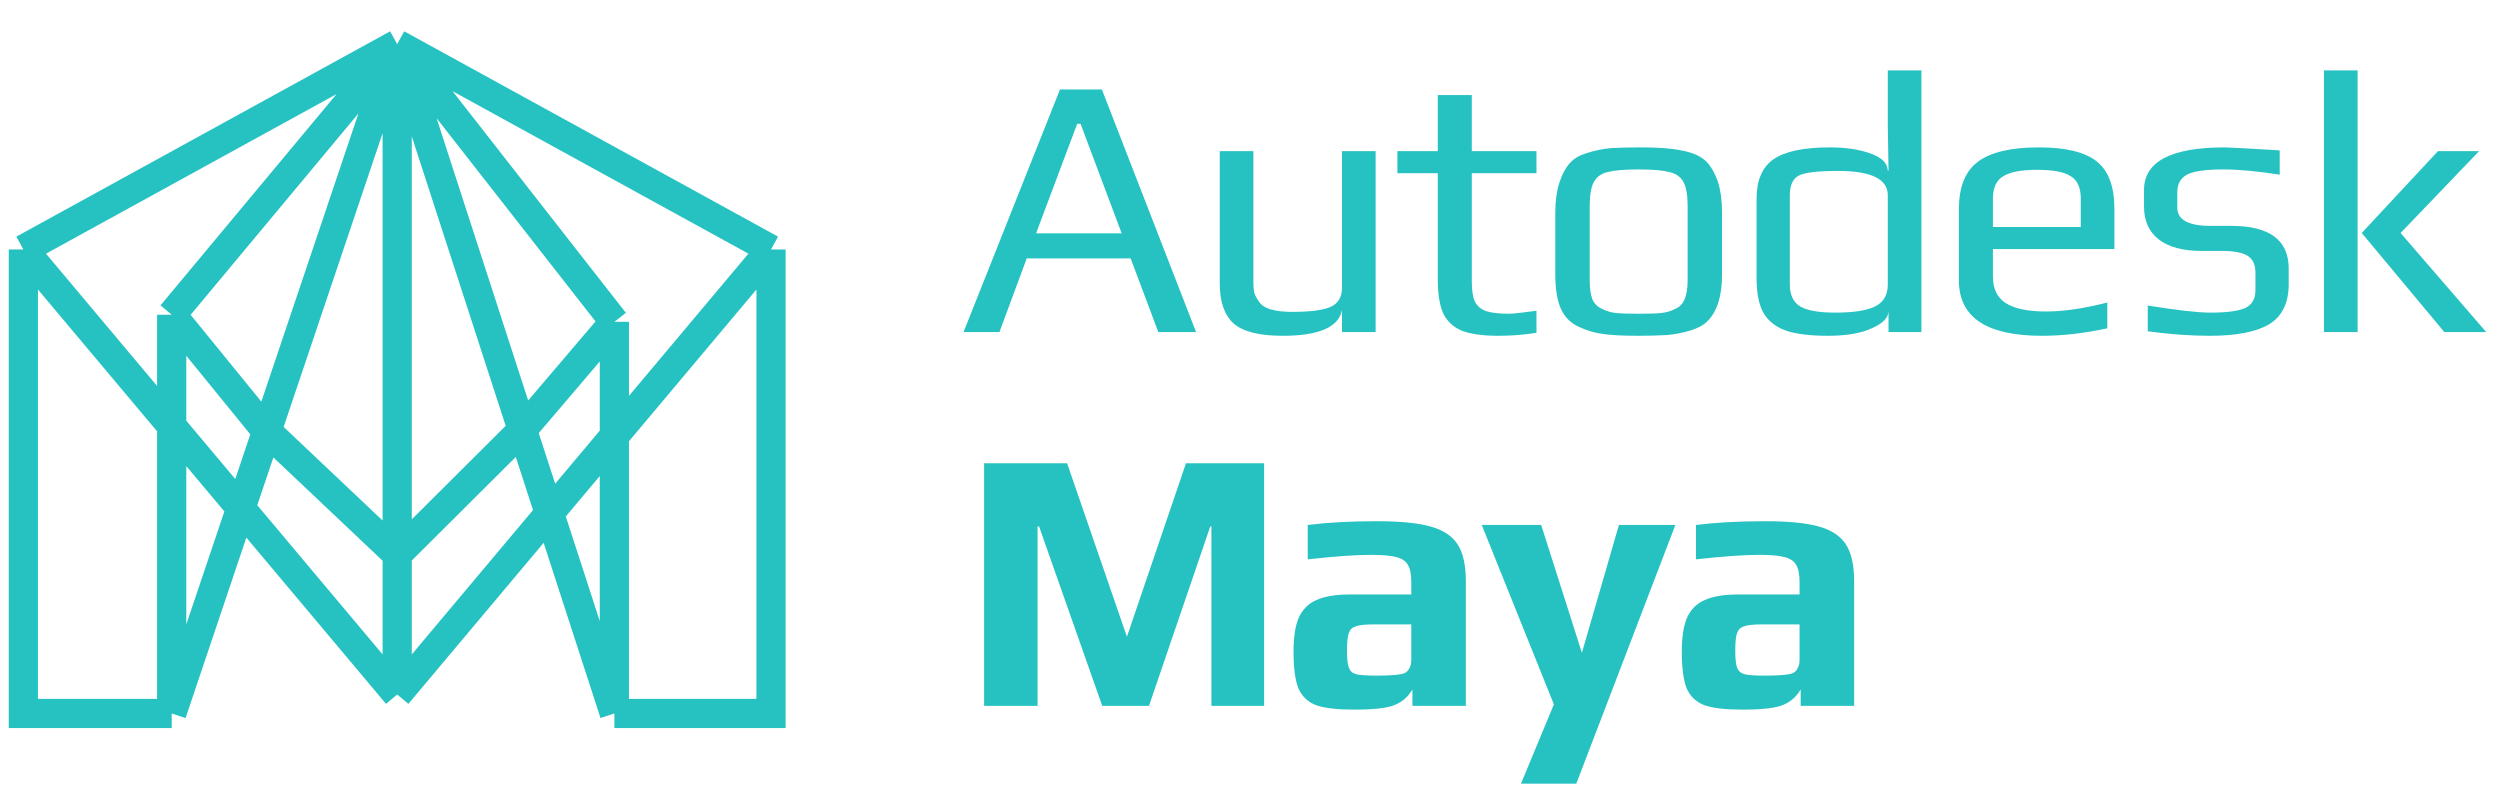 <?xml version="1.0" encoding="UTF-8"?>
<svg xmlns="http://www.w3.org/2000/svg" width="107" height="34" viewBox="0 0 107 34" fill="none">
  <path d="M33 10.676V30.536H26.295M33 10.676L17 1.888M33 10.676L17 29.724M26.295 30.536V13.774M26.295 30.536L22.356 18.397M26.295 13.774L17 1.888M26.295 13.774L22.356 18.397M17 1.888L1 10.676M17 1.888L7.349 13.47M17 1.888L22.356 18.397M17 1.888V29.724M17 1.888L7.349 30.536M1 10.676V30.536H7.349M1 10.676L17 29.724M7.349 30.536V13.47M7.349 13.47L11.362 18.397L17 23.73L22.356 18.397" stroke="#26C2C2" stroke-width="1.25"></path>
  <path d="M45.368 3.828H47.16L51.192 14.212H49.576L48.392 11.06H43.944L42.776 14.212H41.24L45.368 3.828ZM48.008 9.988L46.248 5.3H46.104L44.344 9.988H48.008ZM54.894 14.372C53.901 14.372 53.203 14.196 52.797 13.844C52.403 13.482 52.206 12.916 52.206 12.148V6.468H53.645V12.068C53.645 12.271 53.661 12.436 53.694 12.564C53.736 12.682 53.806 12.804 53.901 12.932C54.093 13.21 54.563 13.348 55.309 13.348C56.099 13.348 56.654 13.274 56.974 13.124C57.283 12.975 57.438 12.703 57.438 12.308V6.468H58.877V14.212H57.438V13.268C57.299 14.004 56.451 14.372 54.894 14.372ZM64.145 14.372C63.484 14.372 62.967 14.303 62.593 14.164C62.22 14.015 61.948 13.77 61.777 13.428C61.617 13.076 61.537 12.586 61.537 11.956V7.412H59.809V6.468H61.537V4.068H62.993V6.468H65.761V7.412H62.993V12.036C62.993 12.42 63.036 12.708 63.121 12.9C63.217 13.092 63.377 13.231 63.601 13.316C63.836 13.391 64.172 13.428 64.609 13.428C64.748 13.428 65.132 13.386 65.761 13.3V14.244C65.217 14.33 64.679 14.372 64.145 14.372ZM70.135 14.372C69.452 14.372 68.94 14.346 68.599 14.292C68.257 14.25 67.916 14.148 67.575 13.988C67.223 13.828 66.967 13.572 66.807 13.22C66.647 12.858 66.567 12.372 66.567 11.764V9.076C66.567 8.596 66.626 8.175 66.743 7.812C66.86 7.45 67.015 7.167 67.207 6.964C67.367 6.783 67.607 6.644 67.927 6.548C68.257 6.442 68.594 6.372 68.935 6.34C69.319 6.319 69.719 6.308 70.135 6.308C70.689 6.308 71.106 6.324 71.383 6.356C71.671 6.378 71.975 6.431 72.295 6.516C72.626 6.612 72.882 6.756 73.063 6.948C73.244 7.14 73.399 7.418 73.527 7.78C73.644 8.154 73.703 8.586 73.703 9.076V11.764C73.703 12.671 73.495 13.332 73.079 13.748C72.908 13.919 72.663 14.052 72.343 14.148C72.023 14.244 71.692 14.308 71.351 14.34C70.945 14.362 70.54 14.372 70.135 14.372ZM70.135 13.428C70.583 13.428 70.908 13.418 71.111 13.396C71.314 13.375 71.511 13.316 71.703 13.22C71.895 13.135 72.028 12.996 72.103 12.804C72.188 12.602 72.231 12.324 72.231 11.972V8.836C72.231 8.356 72.172 8.01 72.055 7.796C71.938 7.572 71.735 7.428 71.447 7.364C71.169 7.29 70.732 7.252 70.135 7.252C69.537 7.252 69.095 7.29 68.807 7.364C68.529 7.428 68.332 7.572 68.215 7.796C68.097 8.01 68.039 8.356 68.039 8.836V11.972C68.039 12.324 68.076 12.602 68.151 12.804C68.236 12.996 68.375 13.135 68.567 13.22C68.759 13.316 68.956 13.375 69.159 13.396C69.362 13.418 69.687 13.428 70.135 13.428ZM78.237 14.372C77.469 14.372 76.866 14.298 76.429 14.148C75.991 13.988 75.671 13.732 75.469 13.38C75.277 13.028 75.181 12.538 75.181 11.908V8.5C75.181 7.722 75.421 7.162 75.901 6.82C76.391 6.479 77.197 6.308 78.317 6.308C78.989 6.308 79.565 6.394 80.045 6.564C80.535 6.735 80.786 6.98 80.797 7.3H80.829L80.797 5.332V3.012H82.237V14.212H80.829V13.3C80.829 13.588 80.599 13.834 80.141 14.036C79.682 14.26 79.047 14.372 78.237 14.372ZM78.541 13.38C79.341 13.38 79.917 13.29 80.269 13.108C80.621 12.927 80.797 12.618 80.797 12.18V8.356C80.797 7.663 80.087 7.316 78.669 7.316C77.815 7.316 77.261 7.38 77.005 7.508C76.738 7.636 76.605 7.919 76.605 8.356V12.18C76.605 12.618 76.749 12.927 77.037 13.108C77.335 13.29 77.837 13.38 78.541 13.38ZM87.393 14.372C85.025 14.372 83.841 13.583 83.841 12.004V8.948C83.841 8.01 84.108 7.338 84.641 6.932C85.185 6.516 86.06 6.308 87.265 6.308C88.407 6.308 89.228 6.506 89.729 6.9C90.241 7.295 90.497 7.978 90.497 8.948V10.66H85.297V11.828C85.297 12.362 85.484 12.746 85.857 12.98C86.231 13.215 86.807 13.332 87.585 13.332C88.321 13.332 89.191 13.204 90.193 12.948V14.052C89.212 14.266 88.279 14.372 87.393 14.372ZM89.057 9.716V8.5C89.057 8.031 88.913 7.711 88.625 7.54C88.348 7.359 87.868 7.268 87.185 7.268C86.524 7.268 86.044 7.359 85.745 7.54C85.447 7.711 85.297 8.031 85.297 8.5V9.716H89.057ZM94.58 14.372C93.758 14.372 92.873 14.308 91.924 14.18V13.076C93.172 13.279 94.068 13.38 94.612 13.38C95.294 13.38 95.785 13.316 96.084 13.188C96.382 13.05 96.532 12.799 96.532 12.436V11.652C96.532 11.322 96.42 11.087 96.196 10.948C95.972 10.81 95.609 10.74 95.108 10.74H94.228C93.428 10.74 92.814 10.575 92.388 10.244C91.972 9.914 91.764 9.45 91.764 8.852V8.132C91.764 6.916 92.916 6.308 95.22 6.308C95.39 6.308 96.174 6.351 97.572 6.436V7.476C96.622 7.327 95.817 7.252 95.156 7.252C94.398 7.252 93.881 7.327 93.604 7.476C93.326 7.626 93.188 7.876 93.188 8.228V8.884C93.188 9.407 93.662 9.668 94.612 9.668H95.508C97.14 9.668 97.956 10.276 97.956 11.492V12.164C97.956 12.964 97.678 13.535 97.124 13.876C96.569 14.207 95.721 14.372 94.58 14.372ZM99.466 3.012H100.906V14.212H99.466V3.012ZM101.082 9.972L104.346 6.468H106.106L102.746 9.972L106.41 14.212H104.618L101.082 9.972ZM42.12 19.828H45.672L48.232 27.252L50.76 19.828H54.104V30.212H51.848V22.532H51.8L49.176 30.212H47.176L44.472 22.532H44.408V30.212H42.12V19.828ZM57.955 30.372C57.229 30.372 56.685 30.308 56.323 30.18C55.971 30.042 55.72 29.802 55.571 29.46C55.432 29.108 55.363 28.586 55.363 27.892C55.363 27.274 55.437 26.788 55.587 26.436C55.747 26.084 55.997 25.834 56.339 25.684C56.691 25.524 57.171 25.444 57.779 25.444H60.403V24.916C60.403 24.586 60.355 24.34 60.259 24.18C60.173 24.02 60.008 23.908 59.763 23.844C59.528 23.78 59.171 23.748 58.691 23.748C58.029 23.748 57.123 23.812 55.971 23.94V22.468C56.813 22.362 57.8 22.308 58.931 22.308C59.923 22.308 60.685 22.383 61.219 22.532C61.763 22.682 62.152 22.938 62.387 23.3C62.621 23.663 62.739 24.191 62.739 24.884V30.212H60.451V29.508C60.269 29.818 60.024 30.036 59.715 30.164C59.405 30.303 58.819 30.372 57.955 30.372ZM58.867 28.916C59.336 28.916 59.672 28.9 59.875 28.868C60.024 28.847 60.125 28.815 60.179 28.772C60.243 28.73 60.296 28.66 60.339 28.564C60.381 28.49 60.403 28.378 60.403 28.228V26.724H58.803C58.44 26.724 58.184 26.751 58.035 26.804C57.885 26.847 57.784 26.943 57.731 27.092C57.677 27.231 57.651 27.482 57.651 27.844C57.651 28.196 57.677 28.442 57.731 28.58C57.784 28.719 57.885 28.81 58.035 28.852C58.195 28.895 58.472 28.916 58.867 28.916ZM66.506 30.148L63.418 22.468H65.962L67.706 27.94L69.29 22.468H71.706L67.466 33.54H65.098L66.506 30.148ZM74.573 30.372C73.847 30.372 73.303 30.308 72.941 30.18C72.589 30.042 72.338 29.802 72.189 29.46C72.05 29.108 71.981 28.586 71.981 27.892C71.981 27.274 72.055 26.788 72.205 26.436C72.365 26.084 72.615 25.834 72.957 25.684C73.309 25.524 73.789 25.444 74.397 25.444H77.021V24.916C77.021 24.586 76.973 24.34 76.877 24.18C76.791 24.02 76.626 23.908 76.381 23.844C76.146 23.78 75.789 23.748 75.309 23.748C74.647 23.748 73.741 23.812 72.589 23.94V22.468C73.431 22.362 74.418 22.308 75.549 22.308C76.541 22.308 77.303 22.383 77.837 22.532C78.381 22.682 78.77 22.938 79.005 23.3C79.24 23.663 79.357 24.191 79.357 24.884V30.212H77.069V29.508C76.888 29.818 76.642 30.036 76.333 30.164C76.023 30.303 75.437 30.372 74.573 30.372ZM75.485 28.916C75.954 28.916 76.29 28.9 76.493 28.868C76.642 28.847 76.743 28.815 76.797 28.772C76.861 28.73 76.914 28.66 76.957 28.564C76.999 28.49 77.021 28.378 77.021 28.228V26.724H75.421C75.058 26.724 74.802 26.751 74.653 26.804C74.504 26.847 74.402 26.943 74.349 27.092C74.296 27.231 74.269 27.482 74.269 27.844C74.269 28.196 74.296 28.442 74.349 28.58C74.402 28.719 74.504 28.81 74.653 28.852C74.813 28.895 75.09 28.916 75.485 28.916Z" fill="#26C2C2"></path>
</svg>
